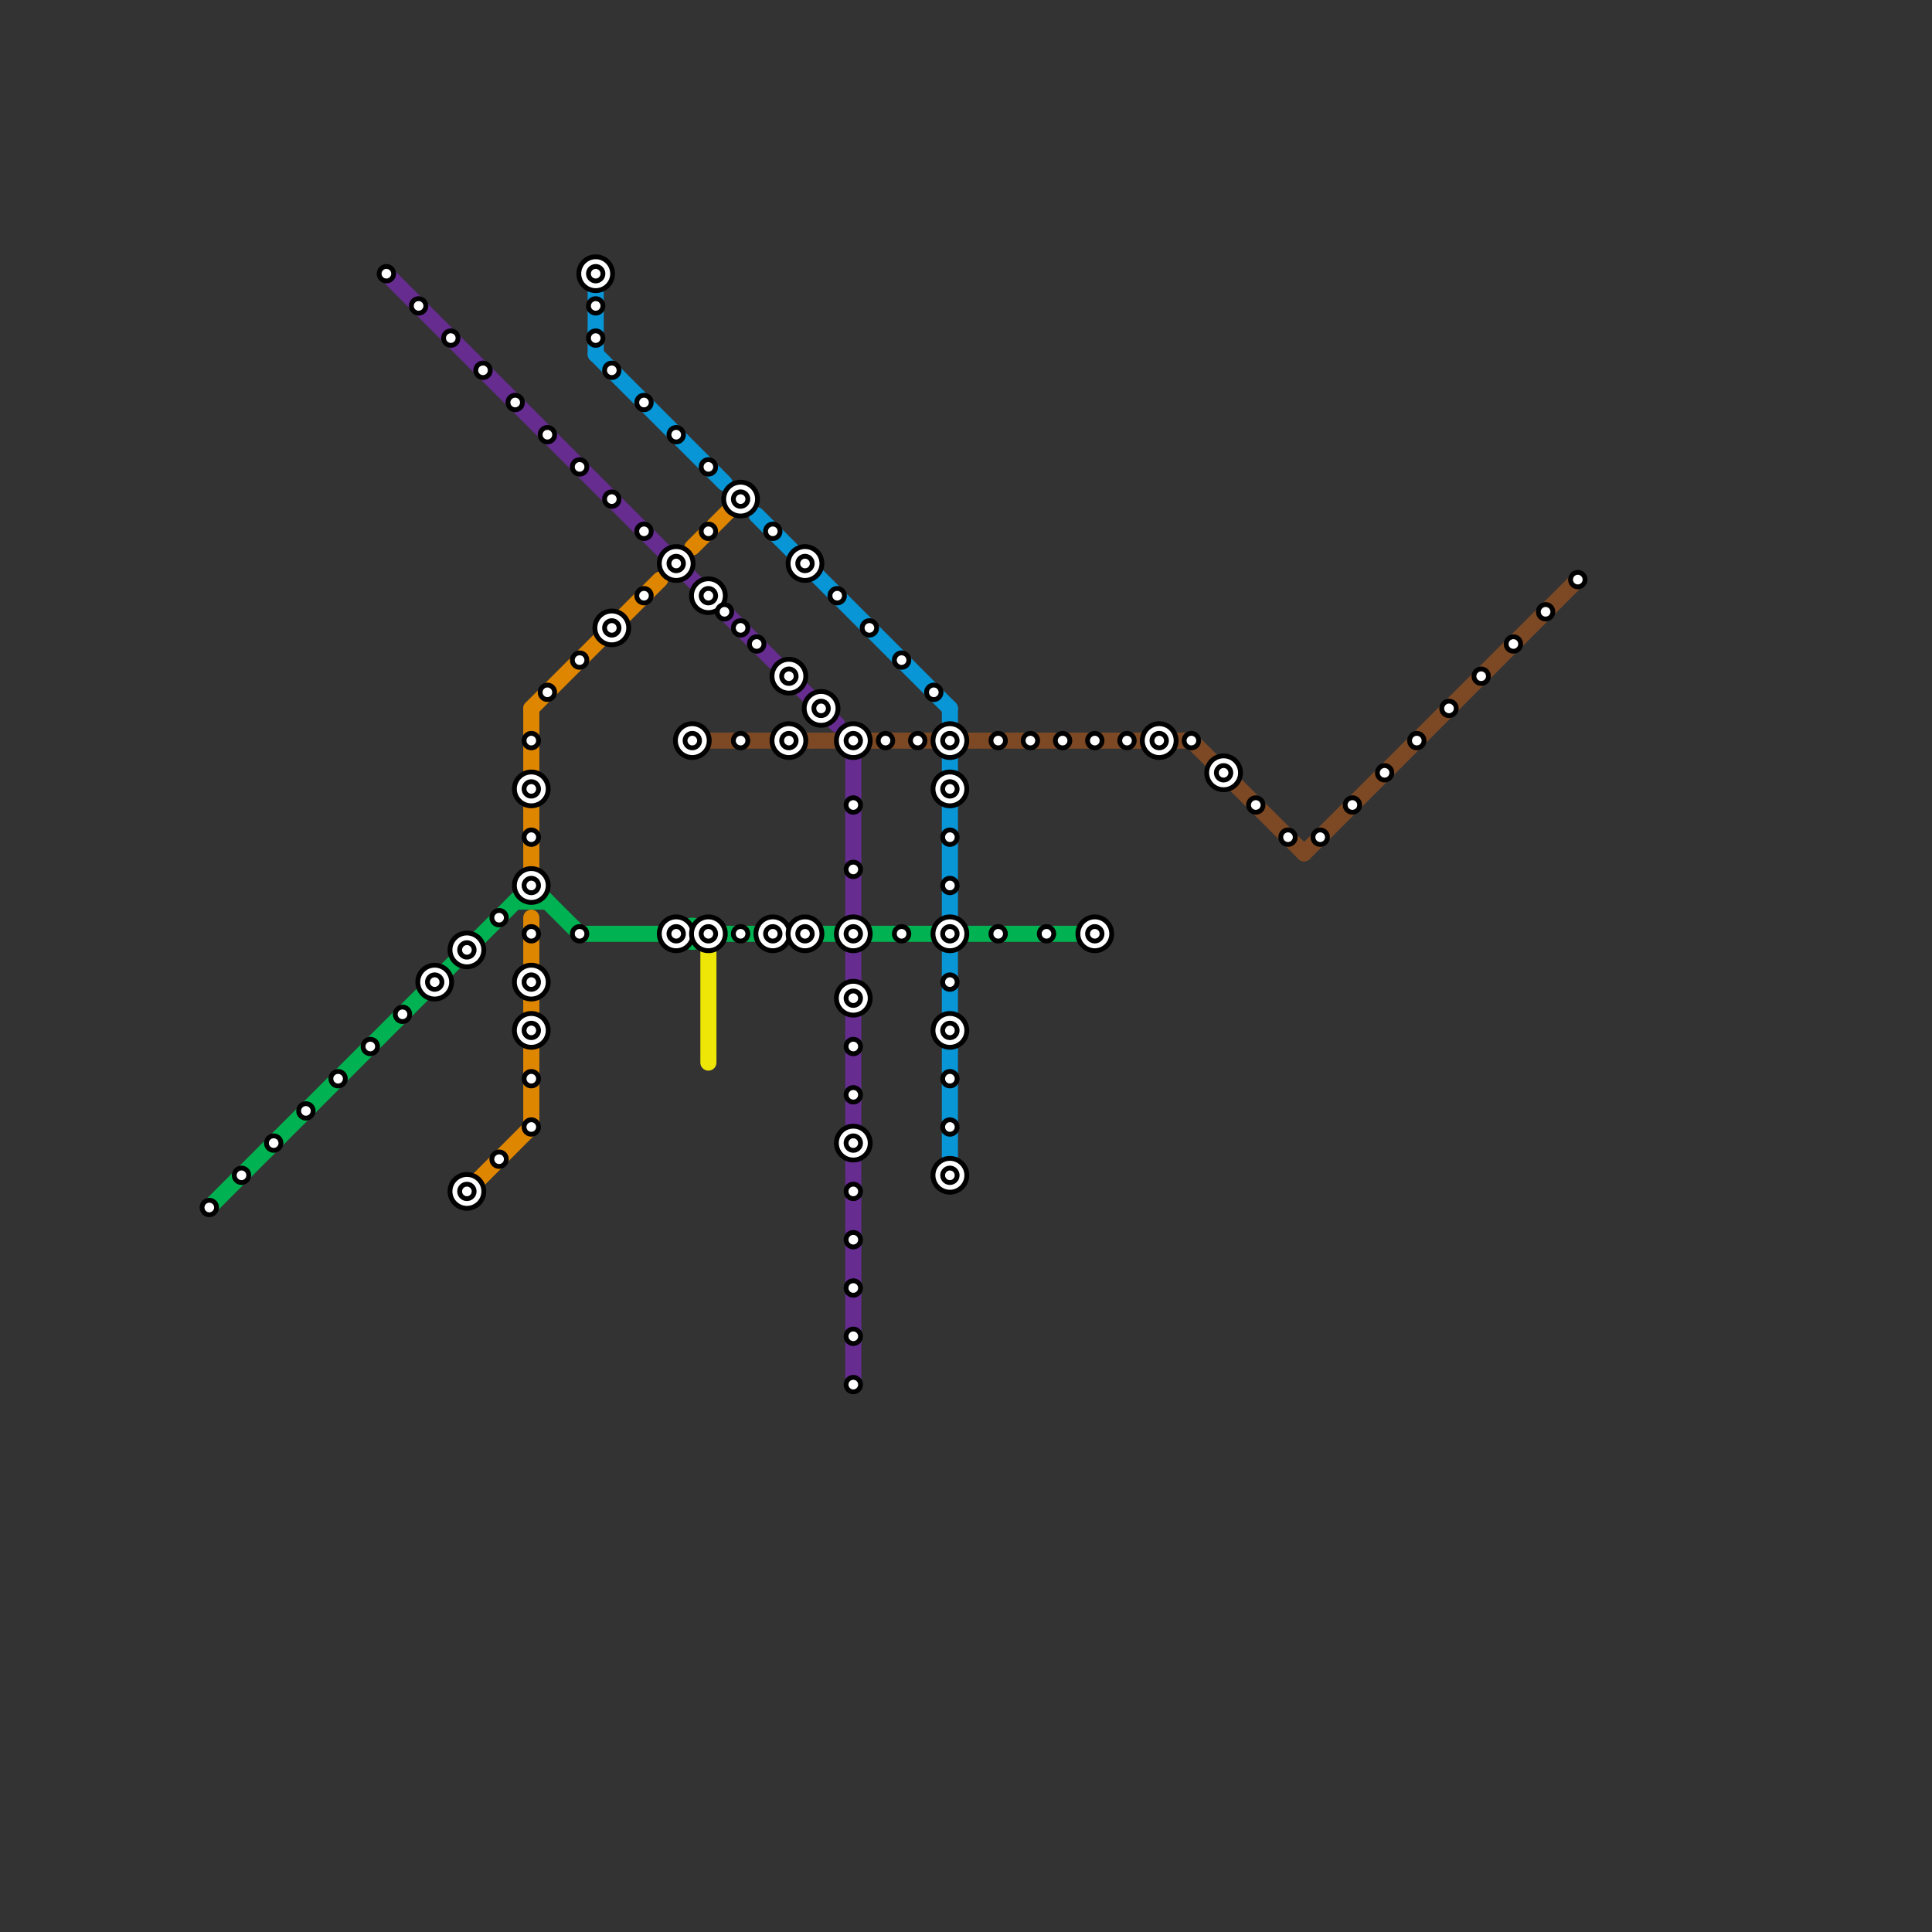 
<svg version="1.1" xmlns="http://www.w3.org/2000/svg" viewBox="0 0 120 120">
<rect x="0" y="0" width="120" height="120" fill="#333333" stroke="none"/>
<style>text { font: 1px Helvetica; font-weight: 600; white-space: pre; dominant-baseline: central; } line { stroke-width: 1; fill: none; stroke-linecap: round; stroke-linejoin: round; } .c0 { stroke: #00b251 } .c1 { stroke: #662c90 } .c2 { stroke: #df8600 } .c3 { stroke: #0896d7 } .c4 { stroke: #ede607 } .c5 { stroke: #7d4924 }</style><defs><g id="wm-xf"><circle r="1.2" fill="#000"/><circle r="0.9" fill="#fff"/><circle r="0.6" fill="#000"/><circle r="0.3" fill="#fff"/></g><g id="wm"><circle r="0.6" fill="#000"/><circle r="0.3" fill="#fff"/></g></defs><line class="c0" x1="45" y1="58" x2="68" y2="58"/><line class="c0" x1="36" y1="58" x2="41" y2="58"/><line class="c0" x1="33" y1="55" x2="33" y2="56"/><line class="c0" x1="33" y1="55" x2="36" y2="58"/><line class="c0" x1="13" y1="75" x2="33" y2="55"/><line class="c0" x1="32" y1="56" x2="34" y2="56"/><circle cx="33" cy="49" r="1" fill="#00b251" /><circle cx="43" cy="58" r="1" fill="#00b251" /><line class="c1" x1="53" y1="47" x2="53" y2="57"/><line class="c1" x1="24" y1="17" x2="52" y2="45"/><line class="c1" x1="53" y1="59" x2="53" y2="86"/><line class="c2" x1="43" y1="34" x2="46" y2="31"/><line class="c2" x1="33" y1="44" x2="41" y2="36"/><line class="c2" x1="33" y1="44" x2="33" y2="48"/><line class="c2" x1="33" y1="57" x2="33" y2="70"/><line class="c2" x1="33" y1="50" x2="33" y2="54"/><line class="c2" x1="29" y1="74" x2="33" y2="70"/><line class="c3" x1="37" y1="22" x2="45" y2="30"/><line class="c3" x1="37" y1="17" x2="37" y2="22"/><line class="c3" x1="59" y1="44" x2="59" y2="45"/><line class="c3" x1="59" y1="59" x2="59" y2="73"/><line class="c3" x1="59" y1="47" x2="59" y2="57"/><line class="c3" x1="47" y1="32" x2="59" y2="44"/><line class="c4" x1="44" y1="58" x2="44" y2="66"/><circle cx="42" cy="58" r="1" fill="#ede607" /><line class="c5" x1="81" y1="53" x2="98" y2="36"/><line class="c5" x1="43" y1="46" x2="74" y2="46"/><line class="c5" x1="74" y1="46" x2="81" y2="53"/>

<use x="13" y="75" href="#wm"/><use x="15" y="73" href="#wm"/><use x="17" y="71" href="#wm"/><use x="19" y="69" href="#wm"/><use x="21" y="67" href="#wm"/><use x="23" y="65" href="#wm"/><use x="24" y="17" href="#wm"/><use x="25" y="63" href="#wm"/><use x="26" y="19" href="#wm"/><use x="27" y="61" href="#wm-xf"/><use x="28" y="21" href="#wm"/><use x="29" y="59" href="#wm-xf"/><use x="29" y="74" href="#wm-xf"/><use x="30" y="23" href="#wm"/><use x="31" y="57" href="#wm"/><use x="31" y="72" href="#wm"/><use x="32" y="25" href="#wm"/><use x="33" y="46" href="#wm"/><use x="33" y="49" href="#wm-xf"/><use x="33" y="52" href="#wm"/><use x="33" y="55" href="#wm-xf"/><use x="33" y="58" href="#wm"/><use x="33" y="61" href="#wm-xf"/><use x="33" y="64" href="#wm-xf"/><use x="33" y="67" href="#wm"/><use x="33" y="70" href="#wm"/><use x="34" y="27" href="#wm"/><use x="34" y="43" href="#wm"/><use x="36" y="29" href="#wm"/><use x="36" y="41" href="#wm"/><use x="36" y="58" href="#wm"/><use x="37" y="17" href="#wm-xf"/><use x="37" y="19" href="#wm"/><use x="37" y="21" href="#wm"/><use x="38" y="23" href="#wm"/><use x="38" y="31" href="#wm"/><use x="38" y="39" href="#wm-xf"/><use x="40" y="25" href="#wm"/><use x="40" y="33" href="#wm"/><use x="40" y="37" href="#wm"/><use x="42" y="27" href="#wm"/><use x="42" y="35" href="#wm-xf"/><use x="42" y="58" href="#wm-xf"/><use x="43" y="46" href="#wm-xf"/><use x="44" y="29" href="#wm"/><use x="44" y="33" href="#wm"/><use x="44" y="37" href="#wm-xf"/><use x="44" y="58" href="#wm-xf"/><use x="45" y="38" href="#wm"/><use x="46" y="31" href="#wm-xf"/><use x="46" y="39" href="#wm"/><use x="46" y="46" href="#wm"/><use x="46" y="58" href="#wm"/><use x="47" y="40" href="#wm"/><use x="48" y="33" href="#wm"/><use x="48" y="58" href="#wm-xf"/><use x="49" y="42" href="#wm-xf"/><use x="49" y="46" href="#wm-xf"/><use x="50" y="35" href="#wm-xf"/><use x="50" y="58" href="#wm-xf"/><use x="51" y="44" href="#wm-xf"/><use x="52" y="37" href="#wm"/><use x="53" y="46" href="#wm-xf"/><use x="53" y="50" href="#wm"/><use x="53" y="54" href="#wm"/><use x="53" y="58" href="#wm-xf"/><use x="53" y="62" href="#wm-xf"/><use x="53" y="65" href="#wm"/><use x="53" y="68" href="#wm"/><use x="53" y="71" href="#wm-xf"/><use x="53" y="74" href="#wm"/><use x="53" y="77" href="#wm"/><use x="53" y="80" href="#wm"/><use x="53" y="83" href="#wm"/><use x="53" y="86" href="#wm"/><use x="54" y="39" href="#wm"/><use x="55" y="46" href="#wm"/><use x="56" y="41" href="#wm"/><use x="56" y="58" href="#wm"/><use x="57" y="46" href="#wm"/><use x="58" y="43" href="#wm"/><use x="59" y="46" href="#wm-xf"/><use x="59" y="49" href="#wm-xf"/><use x="59" y="52" href="#wm"/><use x="59" y="55" href="#wm"/><use x="59" y="58" href="#wm-xf"/><use x="59" y="61" href="#wm"/><use x="59" y="64" href="#wm-xf"/><use x="59" y="67" href="#wm"/><use x="59" y="70" href="#wm"/><use x="59" y="73" href="#wm-xf"/><use x="62" y="46" href="#wm"/><use x="62" y="58" href="#wm"/><use x="64" y="46" href="#wm"/><use x="65" y="58" href="#wm"/><use x="66" y="46" href="#wm"/><use x="68" y="46" href="#wm"/><use x="68" y="58" href="#wm-xf"/><use x="70" y="46" href="#wm"/><use x="72" y="46" href="#wm-xf"/><use x="74" y="46" href="#wm"/><use x="76" y="48" href="#wm-xf"/><use x="78" y="50" href="#wm"/><use x="80" y="52" href="#wm"/><use x="82" y="52" href="#wm"/><use x="84" y="50" href="#wm"/><use x="86" y="48" href="#wm"/><use x="88" y="46" href="#wm"/><use x="90" y="44" href="#wm"/><use x="92" y="42" href="#wm"/><use x="94" y="40" href="#wm"/><use x="96" y="38" href="#wm"/><use x="98" y="36" href="#wm"/>
</svg>

